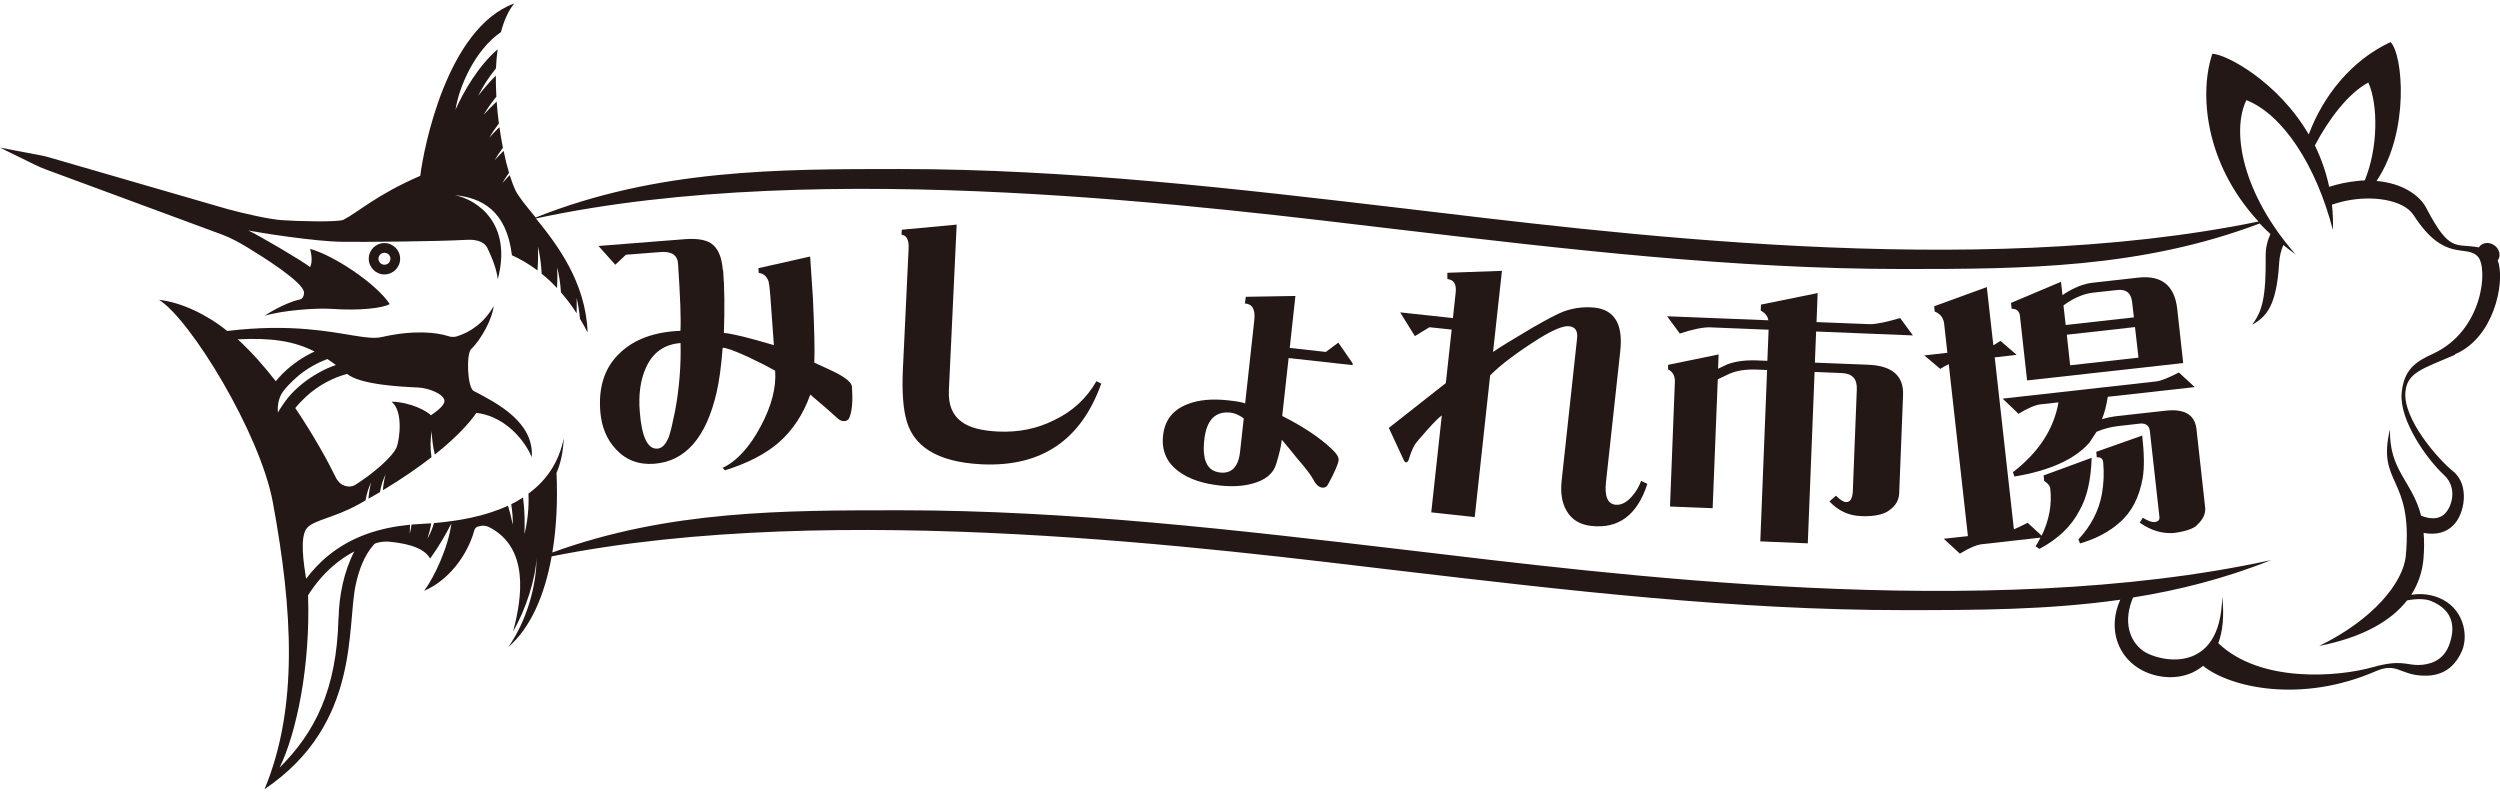 <?xml version="1.0" encoding="UTF-8"?><svg id="_レイヤー_1" xmlns="http://www.w3.org/2000/svg" viewBox="0 0 180 57"><defs><style>.cls-1{fill:#231815;}</style></defs><path class="cls-1" d="m27.68,18.2c.24,0,.43.19.43.43s-.19.43-.43.43-.43-.19-.43-.43.19-.43.43-.43m0-.7c-.63,0-1.13.51-1.13,1.13s.51,1.13,1.13,1.13,1.13-.51,1.13-1.13-.51-1.13-1.13-1.13h0Z"/><path class="cls-1" d="m176.77,25.5c2.75-1.17,3.55-4.98,3.13-6.55-.02-.07-.05-.14-.07-.2,0,0,.02-.02.02-.02.23-.33.11-.81-.26-1.07-.37-.26-.86-.21-1.09.12,0,0,0,.02-.02.03,0,0,0,0-.01,0-1.67-.31-2.08.43-3.78-2.84-.49-.94-1.77-1.79-3.58-1.94,2.41-3.57,1.9-9.13,1.01-10-2.87,1.33-4.88,3.94-5.89,6.65-2.22-3.8-5.92-5.77-6.94-5.81-.93,2.74-.62,7.81,3.32,12.08-20.6,4.24-46.86.79-61.59-.95-11.9-1.4-24.03-2.83-36.21-2.83-8.81,0-17.46,0-26.24,3.49-.67-.82-1.22-1.47-1.46-1.96-.13-.28-.27-.65-.41-1.09-.19.2-.37.39-.53.57.14-.24.3-.49.48-.74-.14-.46-.27-.99-.39-1.58-.24.24-.46.47-.65.68.17-.29.37-.6.6-.9-.09-.47-.18-.97-.25-1.49-.27.27-.52.52-.73.76.19-.33.43-.68.69-1.02-.07-.51-.12-1.04-.16-1.58-.36.34-.67.67-.94.96.25-.42.56-.87.92-1.31-.03-.51-.04-1.01-.04-1.52-.5.51-.93,1.02-1.27,1.46.31-.63.75-1.33,1.28-1.98.02-.47.06-.93.12-1.37-1.4,1.21-2.44,3.03-3.03,4.34.23-1.56,1.35-4.26,3.27-5.58.21-.81.52-1.51.95-2.06-4.82,1.77-6.51,10.37-6.76,12.41-3.14,1.36-4.42,2.58-5.52,3.16-.37.19-3.38.11-4.47.03-.87-.06-2.74-.48-3.97-.82l-12.8-3.71c-.2-.06-.39-.1-.59-.14l-2.91-.55,2.51,1.23c.28.14.57.26.87.37l12.61,4.66c.65.24,1.37.64,1.85.94,1,.61,4.05,2.5,4.05,3.24,0,.2-.08.46-.32.5-.66.13-1.79.67-2.52,1.17,1.23-.39,3.74-.58,4.83-.5,2,.14,3.7-.05,4.18-.35-1-1.51-4.07-3.52-5.73-3.97.09.34.19.94,0,1.31-.62-.48-3.69-2.28-4.44-2.63.86.16,4.69.78,6.74.81,1.48.02,6.76-.02,8.95-.14.5-.03,1.24.02,1.52.6.37.77.67,1.57.74,2.24,1.06-4-1.45-5.72-3.09-6.06,1.9.19,3.72,1.08,4.11,4.33.54.24,1.17.59,1.84,1.09.05-.63.05-1.23.03-1.72.14.58.24,1.25.27,1.96.37.29.74.64,1.11,1.03.03-.55.03-1.06.01-1.49.13.54.23,1.15.27,1.8.38.44.77.94,1.13,1.51.01-.4,0-.77,0-1.1.11.45.19.95.24,1.49.19.31.37.64.55.99-.13-3.62-2.2-6.34-3.72-8.21,20.71-4.48,48.96-.75,62.24.81,11.9,1.4,24.03,2.83,36.21,2.83,8.61,0,17.09-.04,25.66-3.28.24.26.5.51.77.76-.23.51-.35,1.05-.34,1.59.03,2.98-.25,3.99-.98,4.94,1.03-.56,1.77-1.36,1.95-4.46.03-.45.13-.88.3-1.28.28.23.57.45.88.67-3.76-4.29-4.66-8.77-3.54-11.1,2.65,1.05,5.03,4.73,6.23,9.35.02-.63,0-1.23-.07-1.82.19-.06.38-.13.58-.18,2.24-.59,4.6-.17,5.3.93,2.24,3.48,3.77,2.05,4.63,2.99.74.81.4,5.33-3.25,7-1.21.55-2.09,1.12-2.24,2.83-.17,1.94,1.79,4.73,3.06,5.9,1.01.94.54,2.39-.04,2.86-.43.34-1.02.3-1.62.06-.63-2.48-2.31-3.23-2.24-6.22-.97,4.02,1.67,3.35,1.14,9.1-.18,1.93-2.35,4.61-6.24,6.5,3.19-.63,5.2-1.83,6.33-3.28.71-.14,1.34-.11,1.69.03,1.75.69,1.78,2.04,1.32,3.23-.43,1.1-1.4,1.38-2.18,1.39-.89.02-1.25-.42-3.31.16-2.43.69-8.07,1.18-11.11-1.73.31-.85.44-1.95.28-3.35-.1,5.79-4.66,4.65-5.7,3.9-1-.73-1.44-2.13-.72-3.84,3.3-.53,6.61-1.36,9.93-2.69-20.73,4.53-47.55,1-62.49-.76-11.9-1.4-24.03-2.83-36.21-2.83-8.4,0-16.67,0-25.04,3.04.3-1.79.39-3.75.3-5.73.29-.67.48-1.48.52-2.49-.36,1.8-1.31,3.08-2.54,3.98.05,1.04-.08,2.08-.29,2.92.03-.73.03-1.67-.1-2.64-.27.17-.55.34-.85.48.08.52.12,1.02.11,1.48-.08-.4-.19-.87-.34-1.37-1.7.79-3.65,1.11-5.33,1.25-.12.41-.29.8-.47,1.12.1-.31.2-.69.27-1.1-.23.02-.46.03-.68.04-.25.01-.5.03-.74.05-.03.24-.07.47-.13.66.01-.19.02-.41.02-.65-2.14.21-4.16.82-5.88,2.22-.61.49-1.13,1.06-1.6,1.67-.15-.96-.5-3.04.08-3.67.52-.57,1.95-.72,3.71-1.69.17-.09.33-.19.49-.28.08-.48.23-.94.4-1.3-.08.32-.16.74-.19,1.18.28-.16.56-.33.83-.48.08-.47.23-.91.4-1.27-.08.31-.16.72-.19,1.14,1.41-.85,2.56-1.65,3.5-2.38-.1-.66-.08-1.33.01-1.88.02.47.08,1.08.23,1.69,1.52-1.21,2.46-2.23,2.99-3,1.69.18,3.25,1.51,3.99,3.18.17-2.51-2.49-3.88-4.18-4.76-.47-.24-.54-2.69-.19-3.01.72-.68,1.55-2.22,1.62-3.09-.7,1.23-1.71,1.88-2.65,2.17-.2.06-.42.05-.62-.02-.85-.28-2.53-.45-4.79.07-1.01.23-2.61-.34-5.38-.57-1.53-.13-3.41-.15-5.74.13-1.43-1.16-3.3-2.07-4.91-2.24,2.23,1.36,7.29,9.61,8.2,14.6,1.44,7.8,1.83,14.78-.6,20.63,6.97-4.7,5.88-11.75,6.58-14.8.23-1.01.59-2.01,1.27-2.79.05-.06.12-.11.2-.13,0,0,0,0,0,0,.29-.09.6-.12.91-.1,1.7.16,2.62.59,2.96,1.22.63-.87,1.14-1.77,1.53-2.53-.22,1.73-1.24,3.88-1.96,4.85,1.75-.75,3.11-2.53,3.62-4.38.03-.11.12-.2.23-.24.04-.01.08-.02.12-.03.23-.07.48-.05.7.06,2.88,1.46,2.41,5.02,1.73,7.52.94-1.61,1.62-3.82,1.69-5.27,0,1.86-.64,4.4-2.03,6.39,1.61-1.39,2.62-3.74,3.12-6.53,20.59-4.12,48.07-.49,61.11,1.04,11.9,1.4,24.03,2.83,36.21,2.83,5.24,0,10.43-.01,15.62-.75-.96,2.14-.13,4.24,1.65,5.12,1.3.65,3.08.68,4.31-.36,1.96,1.58,7.07,2.72,12.43.39,1.55-.67,1.72.27,3.44.32,1.07.03,2.13-.33,2.77-1.78.49-1.12.14-3.15-1.74-3.86-.57-.21-1.19-.3-1.91-.18.52-.81.8-1.69.88-2.58.06-.71.06-1.33.01-1.88,1,.19,1.67-.1,2.1-.51.87-.81,1.24-2.95.02-3.93-1.1-.88-3.6-3.76-3.43-5.7.12-1.39,1.17-1.66,3.56-2.68Zm-6.52-12.51c-.17,0-.35.02-.53.04-.71.07-1.39.22-2.02.42-.23-1.08-.59-2.08-1.03-2.98.99-1.88,2.4-3.75,3.85-4.53.71,1.6.71,4.71-.26,7.05ZM24.99,26.92c.93.78,3.92.93,5.11.98.79.04,1.9.48,1.9.98,0,.28-.44.66-.97,1.02-.3-.3-1.43-.94-2.84-.98.84.67.59,2.61.39,3.22-.24.71-1.76,1.99-3,2.77-.42.26-1.08.11-1.39-.51-.57-1.17-1.6-3.05-2.93-5.02.23-.29.5-.56.75-.8.44-.41.93-.76,1.46-1.05.26-.14.52-.26.79-.37.24-.09.48-.17.73-.24Zm-7.87-2.49c2.46-.12,4.06.13,5.53.88-.2.09-.4.19-.59.3-.79.45-1.6,1.08-2.2,1.84-.84-1.08-1.76-2.12-2.74-3.02Zm3.62,4.2c-.22.27-.53.72-.73,1.07-.05-.54.07-1.12.39-1.54.22-.29.49-.56.74-.8.44-.42.92-.77,1.45-1.06.32-.18.65-.32.98-.45.2.13.41.28.61.43-.43.15-.84.33-1.24.56-.79.44-1.6,1.06-2.21,1.8Zm3.63,15.86c-.12,5.22-1.73,8.27-4.24,10.78,1.22-2.49,2.23-7.35,2.05-12.41.5-.79,1.1-1.51,1.82-2.13.46-.4.97-.74,1.51-1.03-.75,1.45-1.1,3.19-1.13,4.79Z"/><path class="cls-1" d="m52.04,19.43c-.07-.95-.36-1.59-.86-1.92-.41-.26-1.03-.35-1.86-.29l-6.23.49,1.21,1.35.77-.72,2.46-.19c.83-.07,1.26.22,1.29.86.16,2.38.22,3.98.17,4.81-1.86.07-3.31.6-4.34,1.58-1.1,1.02-1.57,2.43-1.43,4.22.09,1.11.46,2.02,1.13,2.73.72.78,1.65,1.13,2.77,1.04,2.24-.18,3.73-1.89,4.48-5.16.19-.82.33-1.88.43-3.19.21-.02.82.2,1.84.66.9.43,1.54.76,1.94.99.09,1.19-.25,2.52-1.02,3.97-.81,1.53-1.73,2.54-2.77,3.03l.18.17c1.62-.5,2.91-1.17,3.86-1.99,1.02-.89,1.78-2.05,2.28-3.46.91.77,1.58,1.35,2,1.74.15.13.3.18.46.17.19-.01.31-.11.37-.29.19-.49.24-1.22.17-2.19-.02-.27-.38-.6-1.09-.97-.09-.06-.63-.31-1.62-.76.04-.92,0-2.47-.1-4.65-.06-.91-.12-1.9-.2-2.99l-3.73.84.03.34c.34.04.58.24.71.62.04.16.08.49.12,1l.26,3.58c-1.79-.53-2.99-.83-3.6-.88.06-1.73.05-3.25-.06-4.56Zm-3.43,10.14c-.18.9-.33,1.53-.45,1.88-.22.54-.49.83-.82.85-.71.06-1.14-.84-1.28-2.7-.09-1.21.05-2.25.45-3.13.49-1.09,1.32-1.68,2.49-1.77.04,1.62-.09,3.25-.39,4.87Z"/><path class="cls-1" d="m68.9,16.17l-3.97.37-.02.36c.37.04.54.38.51,1l-.41,8.66c-.07,1.47,0,2.62.19,3.44.45,2.13,2.27,3.27,5.48,3.43,4.29.2,7.16-1.73,8.61-5.81l-.35-.17c-.71,1.24-1.72,2.17-3.04,2.8-1.23.62-2.58.89-4.05.82-1.2-.06-2.07-.29-2.61-.7-.66-.47-.97-1.23-.92-2.27l.56-11.91Z"/><path class="cls-1" d="m89.65,29.05c-.17-.08-.59-.16-1.27-.23-1.13-.12-2.08-.03-2.85.27-1.07.4-1.67,1.15-1.79,2.27-.12,1.1.27,1.98,1.18,2.62.72.52,1.7.85,2.94.98.86.09,1.63.05,2.31-.14.94-.25,1.52-.72,1.72-1.43.22-.7.35-1.28.4-1.73.39.46.78.93,1.16,1.41.54.61.9,1.09,1.1,1.44.18.37.4.57.65.6.2.02.35-.07.45-.29.46-.85.7-1.42.73-1.69.02-.21-.14-.47-.48-.79-.86-.82-2.06-1.62-3.58-2.39l.46-4.17,4.61.51v-.13s-1.03-1.49-1.03-1.49l-.9.67-2.6-.29.41-3.74c-1.65.03-2.84.05-3.57.06l-.07.48c.54.03.76.43.68,1.19l-.66,6.01Zm-.36,3.44c-.12,1.12-.61,1.63-1.45,1.53-.92-.1-1.3-.89-1.13-2.37.16-1.41.79-2.06,1.89-1.94.32.04.64.18.95.42l-.26,2.34Z"/><path class="cls-1" d="m99.99,30.8l1.05,2.26c.06.14.12.22.18.23.09,0,.16-.06.21-.2.14-.47.29-.83.44-1.08.12-.18.43-.54.93-1.1.48-.54.82-.87,1.01-1l-.76,6.98,3.13.34,1.11-10.2c.73-.75,1.9-1.63,3.51-2.65,1.04-.64,1.76-.94,2.19-.89.43.05.62.34.56.87l-1.11,10.23c-.1.89.02,1.62.35,2.18.36.64.96,1.01,1.8,1.1,1.96.21,3.3-.8,4.02-3.03l-.45-.22c-.15.42-.37.8-.67,1.13-.39.44-.78.63-1.17.59-.57-.06-.8-.6-.69-1.62l1.03-9.45c.21-1.92-.41-2.96-1.84-3.12-.74-.08-1.5.01-2.25.28-.43.17-1.17.55-2.21,1.15-1.44.85-2.39,1.43-2.86,1.76l.64-5.84-3.93.14v.45c.47.05.66.37.6.97l-.2,1.84-3.8-.41,1.06,1.71,1.05-.64,1.6.17-.42,3.85-4.08,3.21Z"/><path class="cls-1" d="m120.96,24.01c.95-.31,1.68-.46,2.19-.44l4.19.17-.09,2.24-.75-.03c-.84-.03-1.55.06-2.15.29.01,0-.2.1-.65.31l.04-1.03-3.64.75v.32c.34.18.51.48.49.92l-.35,8.96,3.07.12.37-9.28.84-.4c.53-.23,1.19-.33,1.96-.3l.75.03-.49,12.34,3.42.14.49-12.34,1.96.08c.75.03,1.11.42,1.08,1.17l-.29,7.39c-.04.5-.2.74-.48.73-.19,0-.43-.16-.73-.46l-.47.41c.62.67,1.38,1.03,2.28,1.06.76.03,1.36-.06,1.81-.28.59-.34.9-.78.93-1.33l.28-7.11c.05-1.38-.78-2.11-2.52-2.18l-3.83-.15.09-2.24,6.97.28-.92-1.25c-1.06.31-1.79.45-2.19.44l-3.83-.15.08-2.09-4.08.83-.02.43c.33.18.51.41.55.7l-7.29-.29.92,1.25Z"/><path class="cls-1" d="m158.02,27.87l-1.14-1.05c-.76.39-1.29.6-1.61.64l-11.08,1.24,1.14,1.09c.69-.41,1.22-.64,1.61-.68l1.27-.14c-.33,1.92-1.43,3.6-3.28,5.03l.11.31c2.53-.42,4.33-1.23,5.4-2.44.17-.25.34-.51.51-.78.51-.22,1.05-.36,1.62-.42l1.58-.18c.39,0,.6.18.64.55l.69,6.19c.02.21-.1.33-.36.36-.17.02-.45-.08-.84-.31l-.22.35c.83.58,1.66.82,2.51.74.88-.13,1.43-.33,1.66-.61.41-.39.59-.81.54-1.24l-.63-5.68c-.14-1-.88-1.42-2.22-1.27l-3.42.38c-.38.04-.77.12-1.16.23.19-.47.33-1.01.42-1.61l6.27-.7Z"/><path class="cls-1" d="m149.65,38.84l.11.29c1.15-.34,2.1-.84,2.84-1.5.88-.75,1.44-1.84,1.68-3.25.12-.75.1-1.75-.04-3.02l-3.31,1.17.04.4c.28-.03.43.09.46.35.07.77.04,1.52-.09,2.27-.22,1.23-.79,2.32-1.7,3.29Z"/><path class="cls-1" d="m139.71,26.55c.21-.13.41-.24.6-.33l1.38,12.38-1.74.19,1.16,1.07c.68-.41,1.21-.64,1.61-.68l4.19-.47c-.1.21-.21.42-.35.62l.28.19c1.35-.72,2.31-1.65,2.88-2.76.54-.93.83-2.2.88-3.8l-3.46,1.27.04.4c.27.16.42.35.44.57.13,1.12-.08,2.25-.62,3.37l-1.01-.93c-.39.2-.72.36-.99.47l-1.38-12.38,1.58-.18-1.17-1.01c-.19.13-.35.23-.51.32l-.47-4.19-3.79,1.38.04.38c.4.16.63.45.68.89l.23,2.08-1.66.19,1.15.97Z"/><path class="cls-1" d="m153.94,19.99l-3.3.37c-.62.07-1.3.34-2.03.81l-.11.09-.11-.97-3.6,1.52.05.42c.35,0,.54.16.59.47l.52,4.69,11.24-1.25-.43-3.9c-.19-1.69-1.13-2.44-2.81-2.25Zm-5.37,2l.24-.17c.65-.43,1.28-.68,1.9-.75l1.74-.19c.63-.07.98.21,1.06.84l.13,1.13-4.91.55-.16-1.4Zm.48,4.31l-.24-2.2,4.91-.55.25,2.2-4.91.55Z"/></svg>
